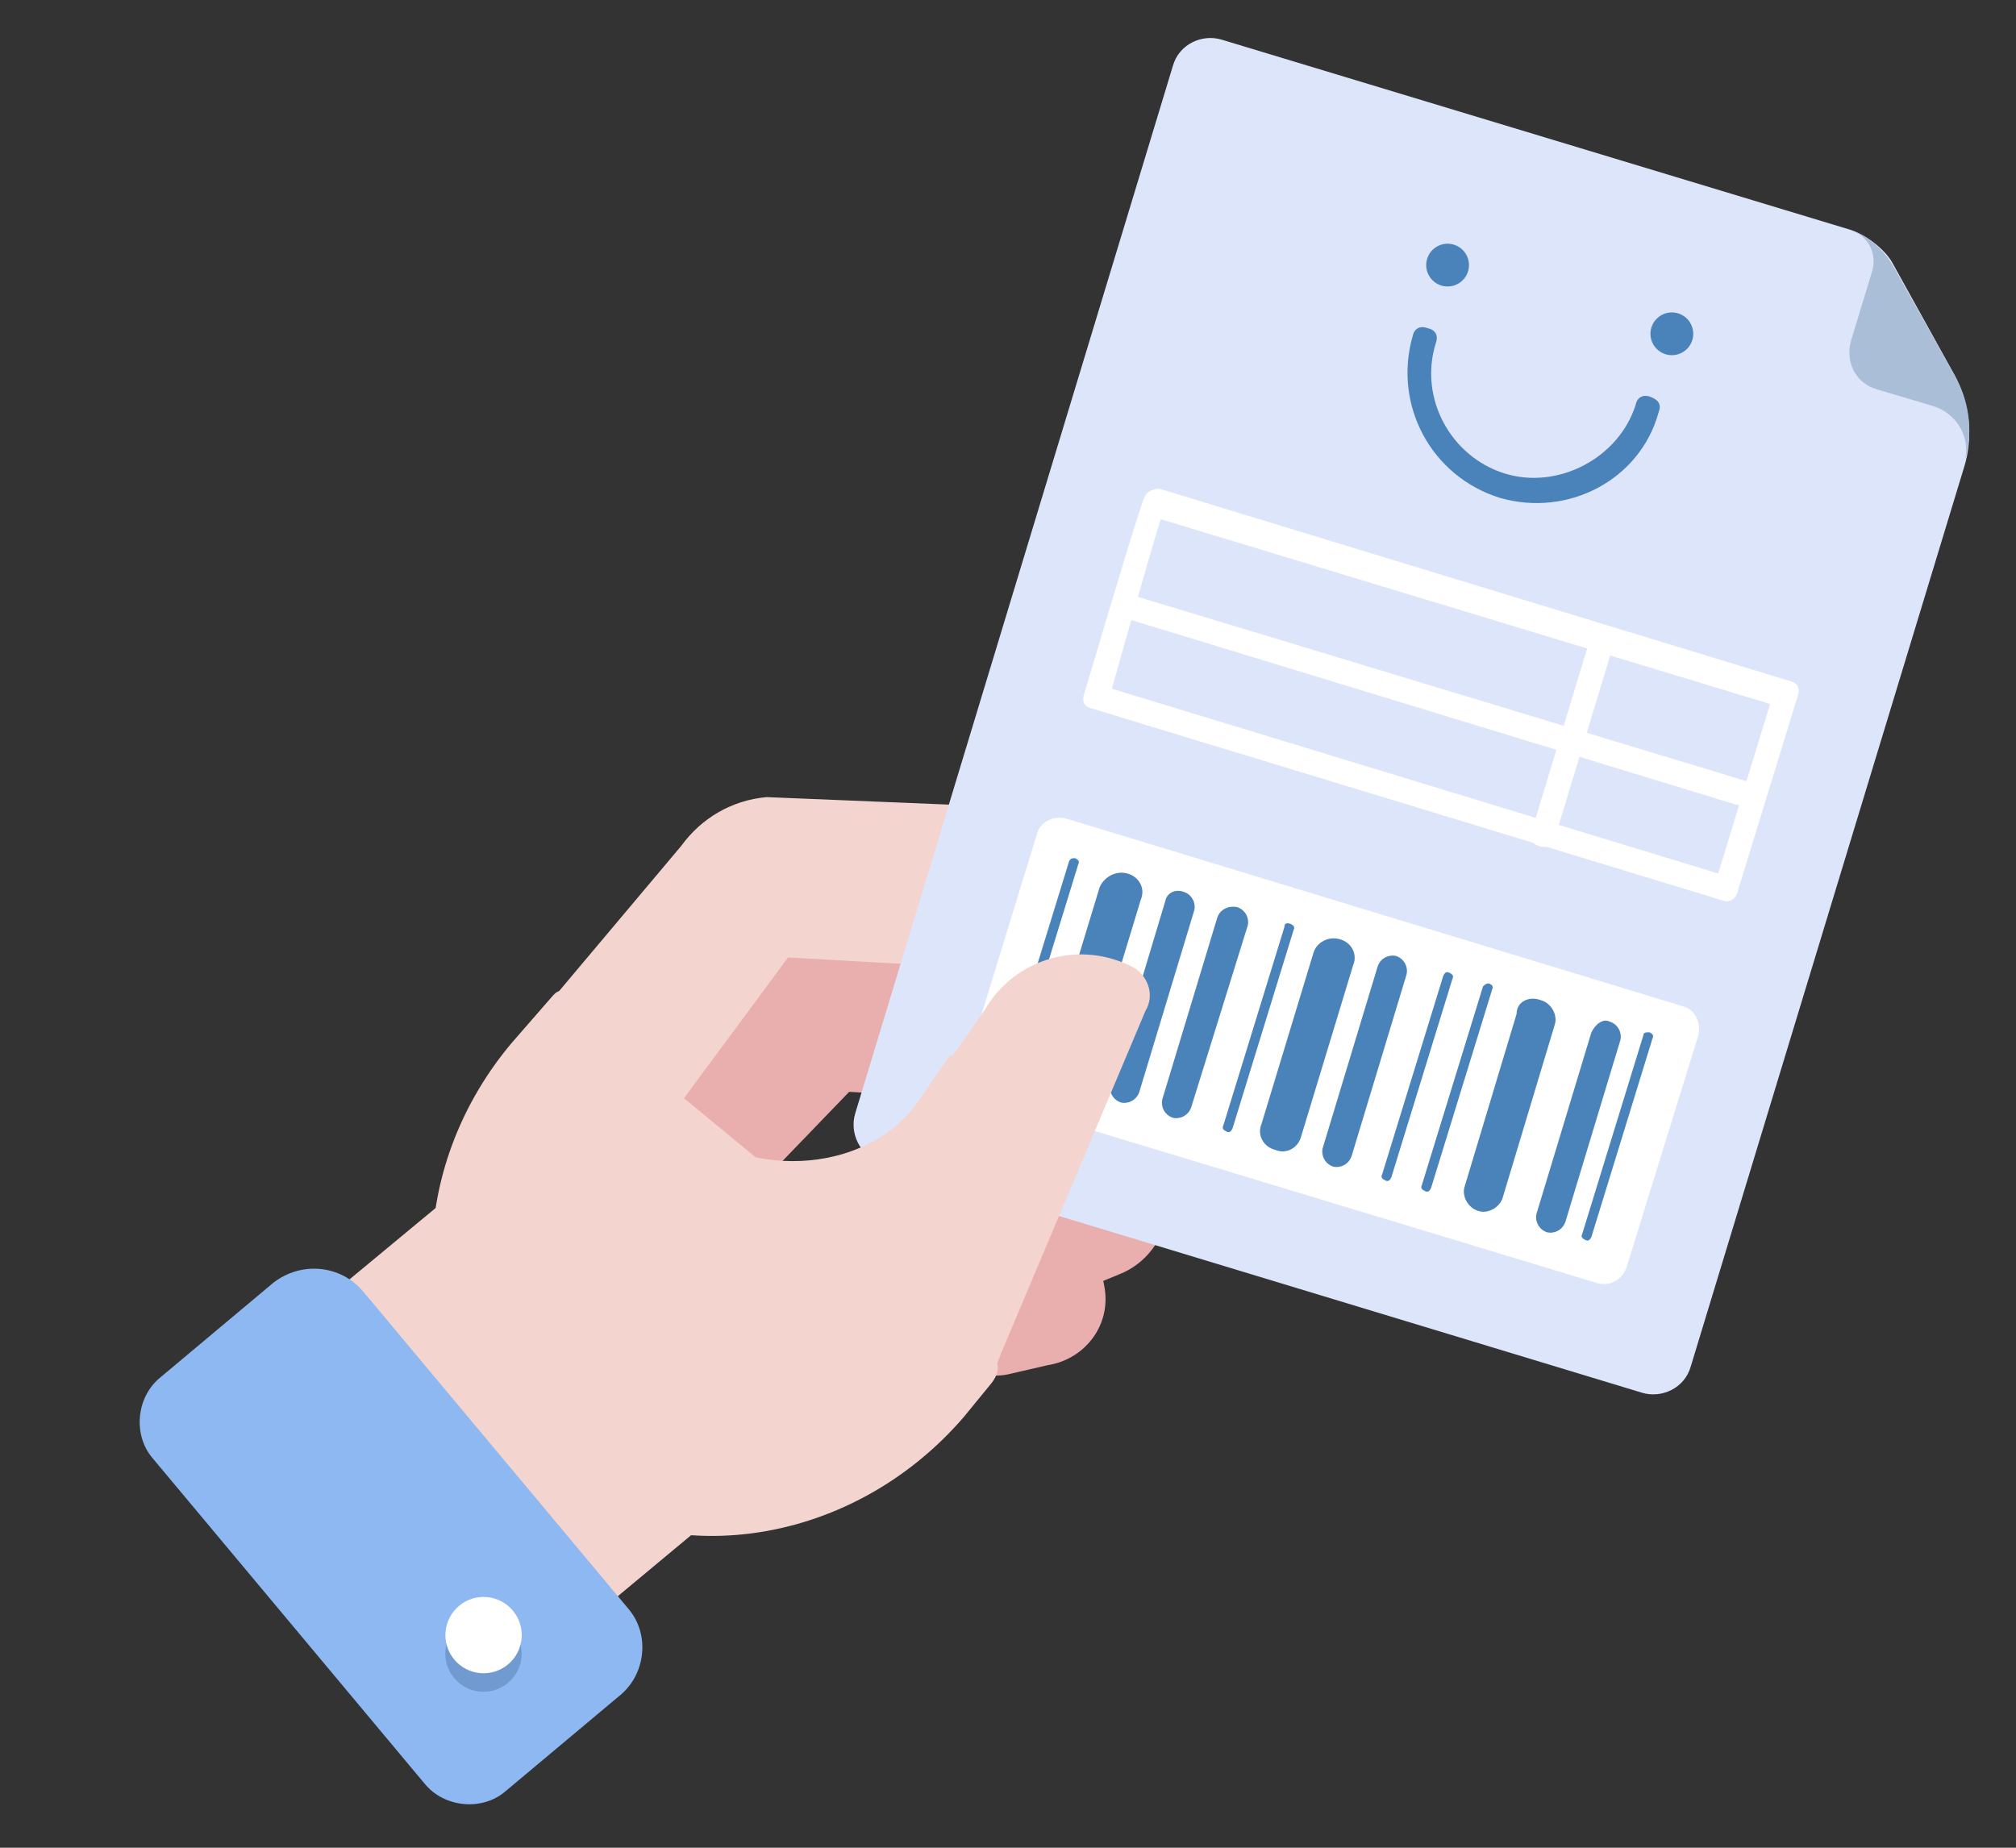 <?xml version="1.0" encoding="utf-8"?>
<!-- Generator: Adobe Illustrator 21.1.0, SVG Export Plug-In . SVG Version: 6.00 Build 0)  -->
<svg version="1.1" id="Layer_1" xmlns="http://www.w3.org/2000/svg" xmlns:xlink="http://www.w3.org/1999/xlink" x="0px" y="0px"
	 viewBox="0 0 132 121" style="enable-background:new 0 0 132 121;" xml:space="preserve">
<rect x="0" y="0" width="132" height="121" fill="#333333" stroke="none"/>
<style type="text/css">
	.st0{fill:#E8AFAE;}
	.st1{fill:#F4D4CE;}
	.st2{fill:#FD6281;}
	.st3{fill:#DDE5FB;}
	.st4{fill:#AABFD7;}
	.st5{fill:#4A82BA;}
	.st6{fill:none;}
	.st7{fill:#FFFFFF;}
	.st8{fill:#8EB8F1;}
	.st9{opacity:0.5;fill:#537CB0;enable-background:new    ;}
</style>
<g>
	<title>contaazul-boletos-ilustra</title>
	<desc>Created with Sketch.</desc>
	<g>
		<g>
			<path class="st0" d="M40.7,81.4l-1-2.2c-0.9-2-0.5-4.5,1.1-6.1l-0.6-0.5l9.4-9.6c2.2-1.1,4.3-1.9,6.4-1.8L69.3,62
				c1.3,0,2.2,1.1,2.1,2.4l0,0c-0.2,4.4-4,7.7-8.4,7.5l0,0l-7.4-0.4l-13.5,14L40.7,81.4z"/>
			<path class="st1" d="M37.4,75.2l-1.3-2.1c-1.3-2-1.9-5.1-0.5-7l0,0l9-10.7c1.3-1.8,3.3-3,5.6-3.2l14.6,0.6c1.9,0,3.8,1.9,3.8,3.2
				L68,58.6c0.4,4.5-4.8,4.6-9.3,4.5l-7.1-0.4L39.4,79.2L37.4,75.2z"/>
			<g>
				<path class="st0" d="M77.8,70.4L77.8,70.4c-1.3-2.5-4.5-3.5-7-2.2l0,0L68,69.4c-2.6,1.3-3.6,4.6-2.3,7.2l0,0
					c1.3,2.6,4.6,3.6,7.1,2.3l2.7-1.5C78.1,76.1,79.1,72.9,77.8,70.4L77.8,70.4z"/>
				<path class="st0" d="M76.7,61.7L76.7,61.7c-2.4-1.6-5.6-0.9-7.1,1.4l-1.9,2.5c-1.6,2.5-0.9,5.8,1.5,7.4l0,0l0,0
					c2.5,1.6,5.8,0.9,7.4-1.5l1.6-2.6C79.8,66.4,79.1,63.2,76.7,61.7z"/>
				<path class="st0" d="M72.3,84.2L72.3,84.2c-0.4-2.5-2.7-4.2-5.2-3.7l0,0l-2.7,0.3c-2.6,0.4-4.3,2.9-3.8,5.4l0,0
					c0.4,2.6,2.9,4.3,5.4,3.8l2.6-0.6C71.1,89,72.8,86.7,72.3,84.2z"/>
				<path class="st0" d="M76.2,76.8L76.2,76.8c-1-2.7-4-4-6.6-3.1l0,0l-2.9,0.9c-2.7,1.1-4.2,4.1-3.1,6.9l0,0
					c1.1,2.7,4.1,4.2,6.9,3.1l2.9-1.2C75.8,82.4,77.2,79.5,76.2,76.8z"/>
			</g>
			<g>
				<path class="st2" d="M73.1,63.2L73.1,63.2c0.4,0.4,0.5,1.1,0,1.5L56.3,83.5c-0.4,0.4-1.1,0.5-1.5,0l0,0c-0.4-0.4-0.5-1.1,0-1.5
					l16.8-18.8C72,62.8,72.7,62.8,73.1,63.2z"/>
				<g>
					<polygon class="st1" points="57.9,90 40.6,69.1 15.5,89.9 32.8,110.9 					"/>
				</g>
				<path class="st1" d="M38.1,66.4l26.3,21.7c0.9,0.7,1.3,1.5,0.5,2.5l-1.8,2.2c-7.5,8.7-20.1,10.4-28.3,3.6l0,0
					c-8.2-6.7-8.7-19.3-1.3-28.1l2.7-3.1C37,64.3,37.2,65.6,38.1,66.4z"/>
				<path class="st1" d="M63.3,77.7c-0.5-0.6-1.2-1.1-1.8-1.5c-1.6,2.8-4,5.2-7.1,6c-2.7,0.6-5.5,0-7.6-1.9c-0.2,3.6-0.5,9-0.5,9
					s16,4.2,16.1,4.1C66.9,89.1,67.7,82.3,63.3,77.7z"/>
				<g>
					<g>
						<g>
							<path class="st3" d="M110.7,89.5c-0.4,1.4-1.9,2.1-3.2,1.7l0,0L57.7,76.1c-1.4-0.4-2.1-1.9-1.7-3.2l0,0L76.8,4.3
								c0.4-1.4,1.9-2.1,3.2-1.7L121,15c1.1,0.3,2.4,1.3,2.9,2.2l4.1,7.4c1,1.9,1.2,4.1,0.6,6L110.7,89.5L110.7,89.5z"/>
						</g>
					</g>
					<g>
						<path class="st4" d="M124,17.5c-0.6-1.1-1.7-2.1-2.8-2.4l0,0c1.1,0.3,1.7,1.5,1.4,2.6l-1.4,4.6c-0.4,1.4,0.3,2.8,1.7,3.2l0,0
							l3.7,1.1c1.6,0.5,2.5,2.2,2,3.7l0,0c0.6-1.8,0.4-3.8-0.5-5.5L124,17.5z"/>
					</g>
					<g>
						<g>
							<title>receba-facil-splash</title>
							<desc>Created with Sketch.</desc>
							<g>
								<g>
									<g>
										<g>
											<g>
												<g>
													<g>
														<path class="st5" d="M98.2,32.6c-4.5-1.4-7-6.1-5.7-10.6c0.1-0.5,0.5-0.7,1-0.5c0.5,0.1,0.7,0.5,0.5,1
															c-1.1,3.6,1,7.4,4.5,8.5c3.5,1.1,7.5-1,8.6-4.5c0.1-0.5,0.5-0.7,1-0.5s0.7,0.5,0.5,1C107.4,31.4,102.7,33.9,98.2,32.6
															z"/>
													</g>
												</g>
											</g>
										</g>
									</g>
									<g>
										<g>
											<g>
												<line class="st6" x1="104.7" y1="42.4" x2="101" y2="54.5"/>
											</g>
											<g>
												<path class="st7" d="M100.8,55.4c-0.5-0.1-0.7-0.5-0.5-1l3.7-12.2c0.1-0.5,0.5-0.7,1-0.5c0.5,0.1,0.7,0.5,0.5,1
													l-3.7,12.2C101.7,55.3,101.3,55.6,100.8,55.4z"/>
											</g>
										</g>
										<g>
											<g>
												<path class="st7" d="M112.9,59L71.5,46.4c-0.5-0.1-0.7-0.5-0.5-1c3.8-12.8,3.9-12.9,4.1-13.1s0.6-0.3,0.8-0.3l41.3,12.6
													c0.5,0.1,0.7,0.5,0.5,1l-3.9,12.7C113.7,58.9,113.2,59.1,112.9,59z M72.8,45.1l39.7,12.1l3.4-11.1L76,34
													C75.4,35.9,73.9,41.2,72.8,45.1z"/>
											</g>
										</g>
										<g>
											<g>
												<line class="st6" x1="73.6" y1="39.4" x2="114" y2="51.7"/>
											</g>
											<g>
												<path class="st7" d="M113.7,52.7L73.4,40.4c-0.5-0.1-0.7-0.5-0.5-1s0.5-0.7,1-0.5l40.6,12.3c0.5,0.1,0.7,0.5,0.5,1
													S114.2,52.8,113.7,52.7z"/>
											</g>
										</g>
									</g>
								</g>
								<g>
									<g>
										
											<ellipse transform="matrix(0.291 -0.957 0.957 0.291 50.544 103.02)" class="st5" cx="94.8" cy="17.4" rx="1.4" ry="1.4"/>
									</g>
								</g>
								<g>
									<g>
										
											<ellipse transform="matrix(0.291 -0.957 0.957 0.291 56.673 120.182)" class="st5" cx="109.4" cy="21.9" rx="1.4" ry="1.4"/>
									</g>
								</g>
							</g>
						</g>
						<g>
							<path class="st7" d="M104.5,84L64.2,71.8c-0.8-0.2-1.2-1.1-1-1.9l4.7-15.3c0.2-0.8,1.1-1.2,1.9-1l40.4,12.3
								c0.8,0.2,1.2,1.1,1,1.9L106.5,83C106.2,83.8,105.4,84.3,104.5,84z"/>
							<g>
								<g>
									<g>
										<path class="st5" d="M73.8,57.2L73.8,57.2c0.8,0.2,1.2,1,0.9,1.7l-3.4,11.2c-0.2,0.8-1,1.2-1.7,0.9l-0.1,0
											c-0.8-0.2-1.2-1-0.9-1.7l3.4-11.2C72.3,57.4,73.1,57,73.8,57.2z"/>
									</g>
								</g>
								<g>
									<g>
										<path class="st5" d="M87.7,61.5L87.7,61.5c0.8,0.2,1.2,1,0.9,1.7l-3.4,11.2c-0.2,0.8-1,1.2-1.7,0.9l0,0
											c-0.8-0.2-1.2-1-0.9-1.7L86,62.4C86.2,61.7,87,61.3,87.7,61.5z"/>
									</g>
								</g>
								<g>
									<g>
										<path class="st5" d="M100.9,65.5L100.9,65.5c0.7,0.2,1.1,1,0.9,1.6l-3.4,11.3c-0.2,0.7-1,1.1-1.6,0.9l0,0
											c-0.7-0.2-1.1-1-0.9-1.6l3.4-11.3C99.3,65.6,100.1,65.2,100.9,65.5z"/>
									</g>
								</g>
								<g>
									<g>
										<path class="st5" d="M77.5,58.4L77.5,58.4c0.6,0.2,0.8,0.8,0.7,1.2l-3.6,11.9c-0.2,0.6-0.8,0.8-1.2,0.7l0,0
											c-0.6-0.2-0.8-0.8-0.7-1.2L76.3,59C76.4,58.5,76.9,58.2,77.5,58.4z"/>
									</g>
								</g>
								<g>
									<g>
										<path class="st5" d="M81,59.4L81,59.4c0.6,0.2,0.8,0.8,0.7,1.2L78,72.5c-0.2,0.6-0.8,0.8-1.2,0.7l0,0
											C76.2,73,76,72.4,76.1,72l3.6-11.9C79.9,59.5,80.5,59.3,81,59.4z"/>
									</g>
								</g>
								<g>
									<g>
										<path class="st5" d="M91.4,62.6L91.4,62.6c0.6,0.2,0.8,0.8,0.7,1.2l-3.6,11.9c-0.2,0.6-0.8,0.8-1.2,0.7l0,0
											c-0.6-0.2-0.8-0.8-0.7-1.2l3.6-11.9C90.4,62.7,91,62.5,91.4,62.6z"/>
									</g>
								</g>
								<g>
									<g>
										<path class="st5" d="M105.4,66.9L105.4,66.9c0.6,0.2,0.8,0.8,0.7,1.2L102.5,80c-0.2,0.6-0.8,0.8-1.2,0.7l0,0
											c-0.6-0.2-0.8-0.8-0.7-1.2l3.6-11.9C104.5,67,105,66.7,105.4,66.9z"/>
									</g>
								</g>
								<g>
									<g>
										<path class="st5" d="M84.5,60.5L84.5,60.5c0.2,0.1,0.3,0.2,0.2,0.4l-4,13c-0.1,0.2-0.2,0.3-0.4,0.2l0,0
											c-0.2-0.1-0.3-0.2-0.2-0.4l4-13C84.1,60.5,84.2,60.4,84.5,60.5z"/>
									</g>
								</g>
								<g>
									<g>
										<path class="st5" d="M94.9,63.7L94.9,63.7c0.2,0.1,0.3,0.2,0.2,0.4l-4,13c-0.1,0.2-0.2,0.3-0.4,0.2l0,0
											c-0.2-0.1-0.3-0.2-0.2-0.4l4-13C94.6,63.7,94.7,63.6,94.9,63.7z"/>
									</g>
								</g>
								<g>
									<g>
										<path class="st5" d="M108,67.6L108,67.6c0.2,0.1,0.3,0.2,0.2,0.4l-4,13c-0.1,0.2-0.2,0.3-0.4,0.2l0,0
											c-0.2-0.1-0.3-0.2-0.2-0.4l4-13C107.6,67.6,107.8,67.6,108,67.6z"/>
									</g>
								</g>
								<g>
									<g>
										<path class="st5" d="M70.4,56.2L70.4,56.2c0.2,0.1,0.3,0.2,0.2,0.4l-4,13c-0.1,0.2-0.2,0.3-0.4,0.2l0,0
											c-0.2-0.1-0.3-0.2-0.2-0.4l4-13C70.1,56.2,70.2,56.2,70.4,56.2z"/>
									</g>
								</g>
								<g>
									<g>
										<path class="st5" d="M97.5,64.4L97.5,64.4c0.2,0.1,0.3,0.2,0.2,0.4l-4,13c-0.1,0.2-0.2,0.3-0.4,0.2l0,0
											c-0.2-0.1-0.3-0.2-0.2-0.4l4-13C97.2,64.5,97.3,64.4,97.5,64.4z"/>
									</g>
								</g>
							</g>
						</g>
					</g>
				</g>
				<path class="st1" d="M65.6,88.5L75,66.2c0.6-1,0.2-2.2-0.7-2.8l0,0c-3.5-1.9-7.8-0.7-9.8,2.7l-11,15.7"/>
				<path class="st1" d="M62.2,69.1l-2,2.9c-3.2,4.8-10.9,5.3-15.4,1.6l-1.3-1.1l-5.3,1.2l4.2,11.8l11.7,5.8l10.4-11l1.6-10.9
					L62.2,69.1z"/>
			</g>
			<g>
				<path class="st8" d="M41.1,105.3L23.8,84.6c-1.5-1.8-4.1-2-5.9-0.6l-7.4,6.2C8.9,91.5,8.7,94,10,95.5l17.8,21.3
					c1.3,1.6,3.8,1.8,5.3,0.5l7.4-6.2C42.3,109.7,42.6,107,41.1,105.3z"/>
				
					<ellipse transform="matrix(0.768 -0.64 0.64 0.768 -62.001 45.402)" class="st9" cx="31.7" cy="108.3" rx="2.5" ry="2.5"/>
				
					<ellipse transform="matrix(0.768 -0.64 0.64 0.768 -61.227 45.111)" class="st7" cx="31.7" cy="107.1" rx="2.5" ry="2.5"/>
			</g>
		</g>
	</g>
</g>
</svg>
